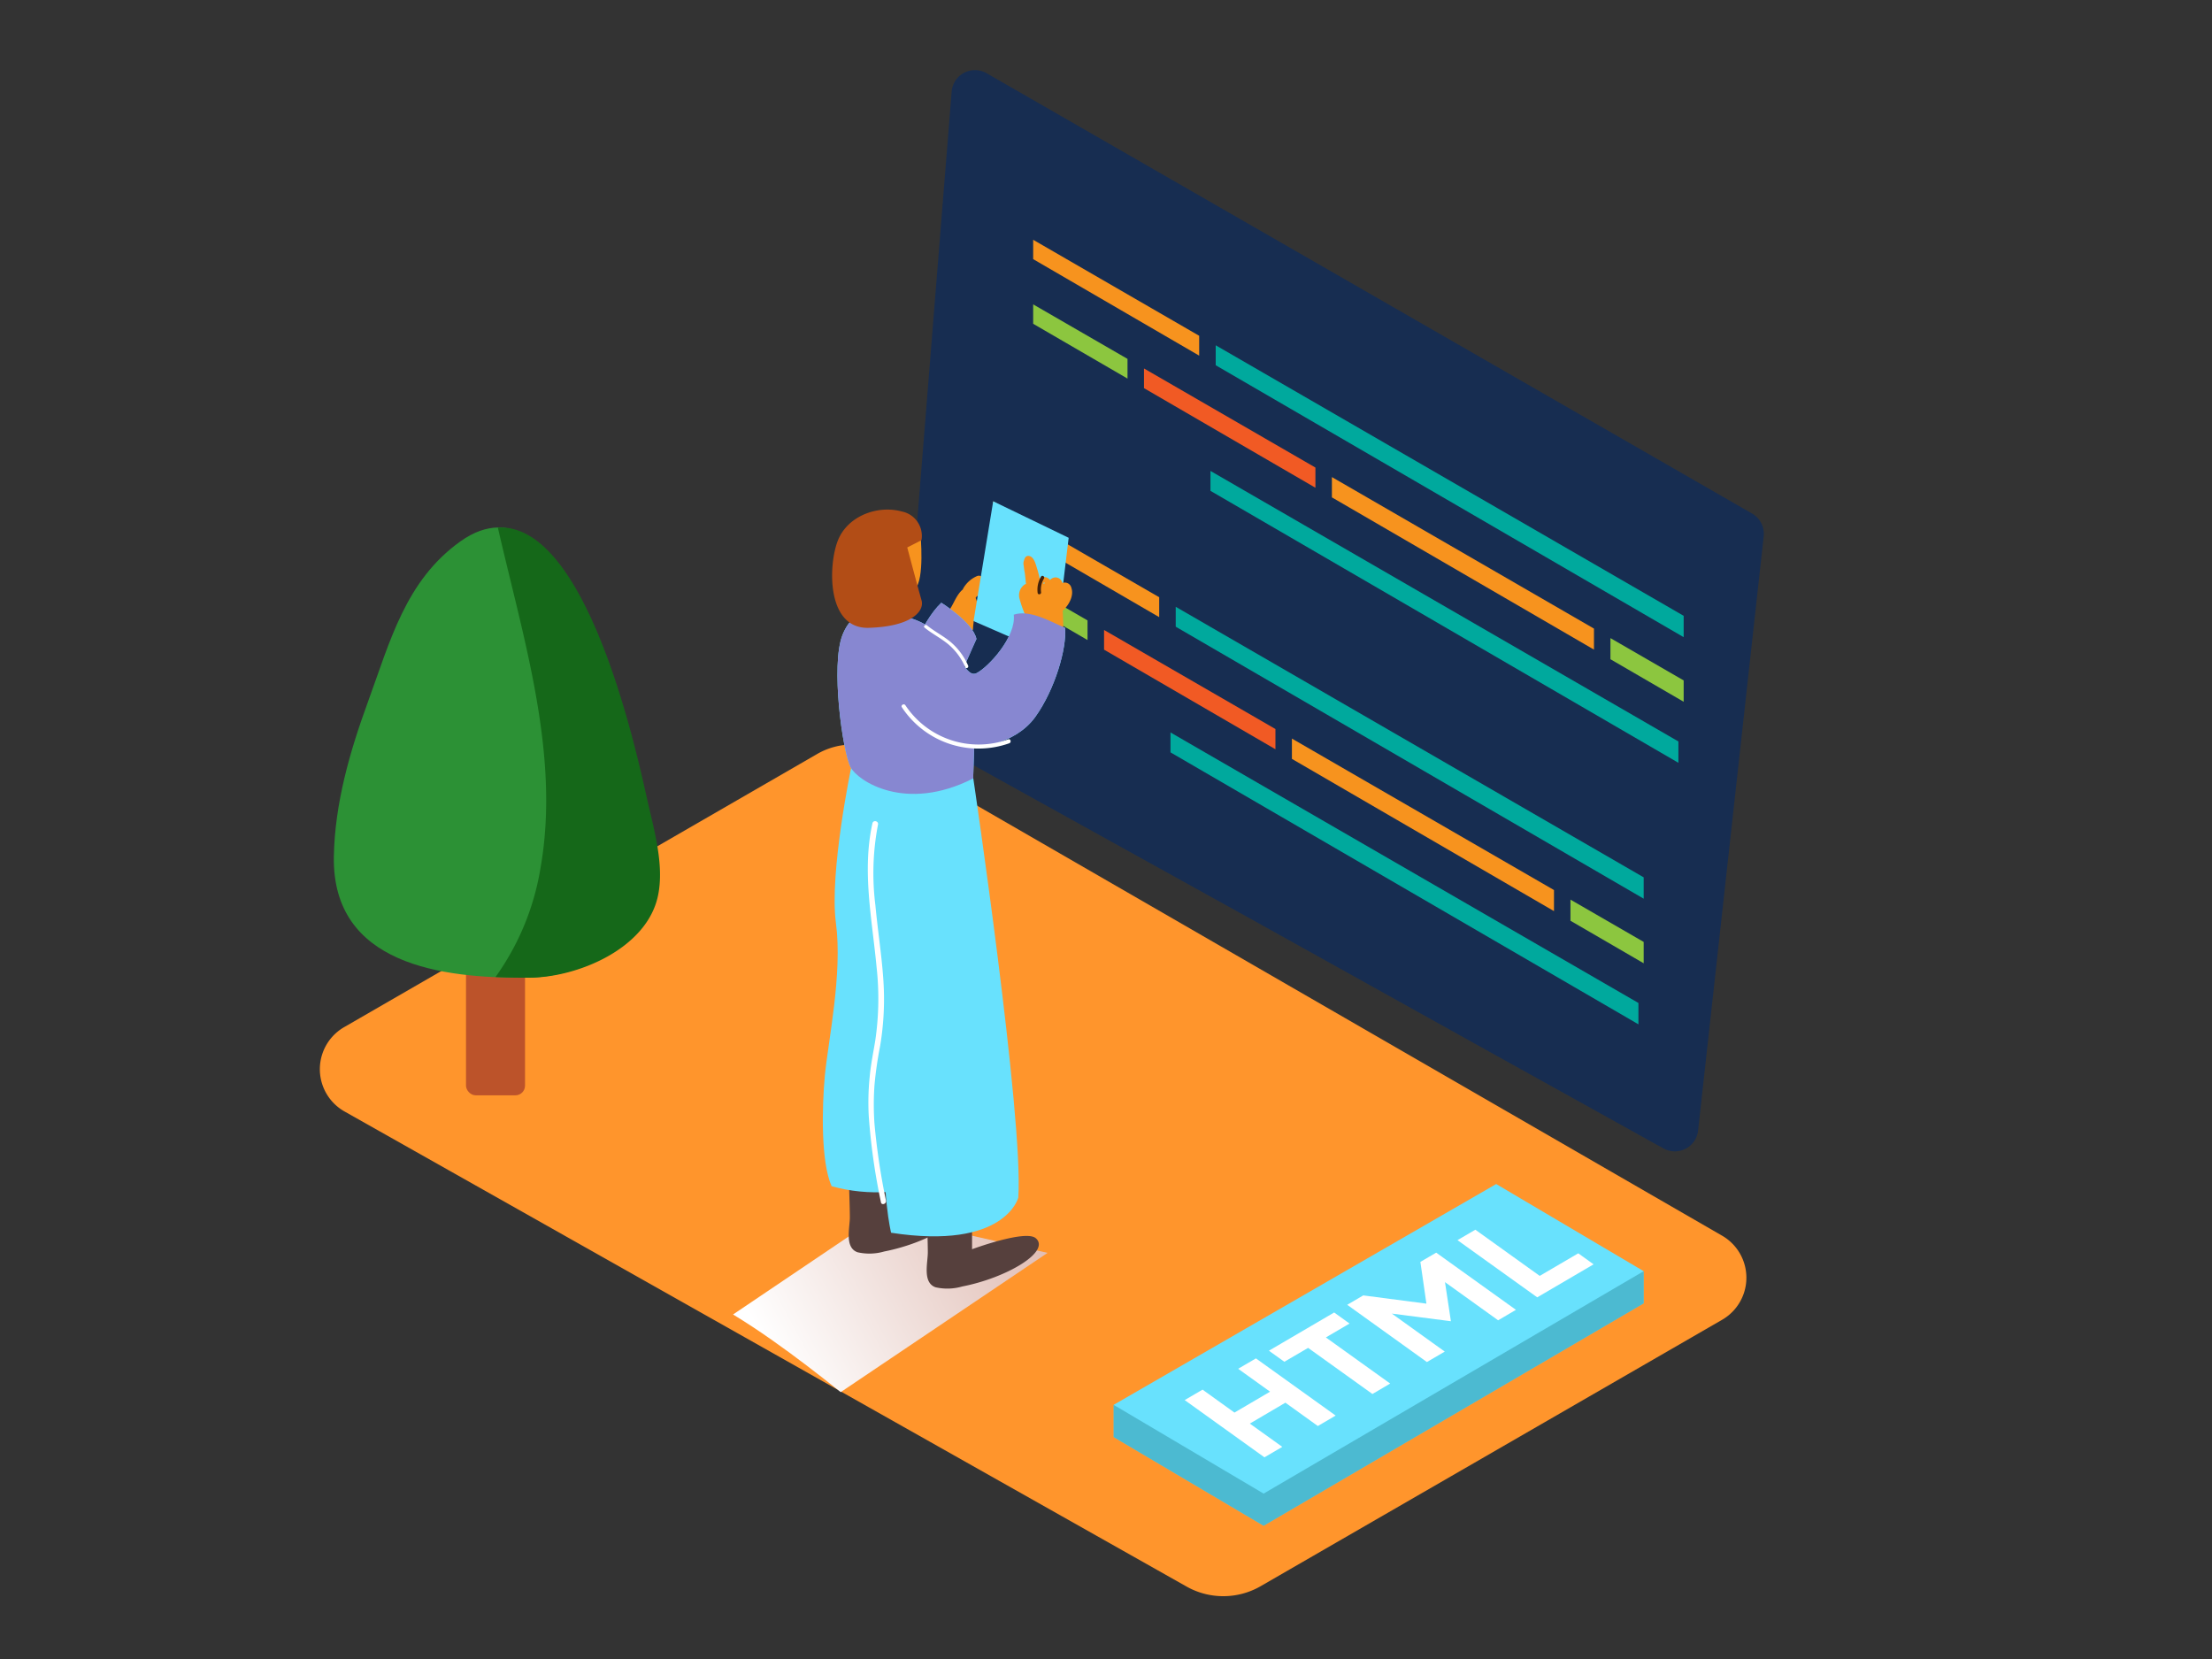 <svg viewBox="0 0 400 300" xmlns="http://www.w3.org/2000/svg" xmlns:xlink="http://www.w3.org/1999/xlink"><rect x="0" y="0" width="400" height="300" fill="#333333" stroke="none"/><linearGradient id="a" gradientUnits="userSpaceOnUse" x1="204.08" x2="139.19" y1="209.62" y2="244.59"><stop offset="0" stop-color="#d4a397"/><stop offset="1" stop-color="#fff"/></linearGradient><path d="m62.32 201 152.25 85.9a13.52 13.52 0 0 0 13.4-.07l83.44-48.17a8.78 8.78 0 0 0 0-15.21l-150.91-87.11a12.72 12.72 0 0 0 -12.72 0l-85.53 49.39a8.78 8.78 0 0 0 .07 15.27z" fill="#ff952c"/><path d="m316.84 92.87-138.43-79.63a4.23 4.23 0 0 0 -6.32 3.33l-8.85 110.38c-.43 5.36 6.62 8 10.53 10.16l13.85 7.69 40.06 22.2 42.32 23.56 27.65 15.36c1 .58 2.1 1.15 3.14 1.74a4.23 4.23 0 0 0 6.28-3.22l11.86-107.44a4.23 4.23 0 0 0 -2.09-4.13z" fill="#172d51"/><rect fill="#bc532a" height="70.74" rx="1.74" width="10.67" x="84.27" y="127.33"/><path d="m116 141.8c-2.46-10.68-13.39-57.72-32.76-43.89-9.92 7.08-12.73 18.15-16.7 29-3.29 9-6 18.4-6.17 28-.31 19.57 19.6 22 34.83 21.89 8.78 0 21.32-5.23 23.37-14.76 1.24-5.75-.87-12.53-2.1-18.17q-.28-1.03-.47-2.07z" fill="#2c9135"/><path d="m116.88 143.87q-.23-1-.47-2.08c-2.18-9.44-11-47.31-26.38-46.38 4.57 20 11.32 41.06 7.72 61.49a46.73 46.73 0 0 1 -8.15 19.78c2 .1 4.07.13 6 .12 8.78 0 21.32-5.23 23.37-14.76 1.25-5.75-.86-12.53-2.09-18.17z" fill="#156819"/><path d="m297.23 229.87-5.7 2.46-20.97-12.4-63.75 36.81-5.43-2.7v5.83l27.12 16.04 68.73-40.22-.05-.03.05.02z" fill="#68e1fd"/><path d="m297.23 229.87-5.7 2.46-20.97-12.4-63.75 36.81-5.43-2.7v5.83l27.12 16.04 68.73-40.22-.05-.03.05.02z" fill="#2e90a0" opacity=".47"/><path d="m201.38 254.04 27.12 16.05 68.73-40.22-26.67-15.76z" fill="#68e1fd"/><g fill="#fff"><path d="m229.46 244.25 11.8-6.91 2.78 2-4.28 2.51 11.63 8.34-3.21 1.89-11.63-8.34-4.3 2.51z"/><path d="m214.23 253.18 3.23-1.89 5.77 4.15 6.44-3.78-5.77-4.14 3.21-1.88 14.42 10.34-3.22 1.89-5.87-4.22-6.43 3.78 5.87 4.21-3.23 1.89z"/><path d="m263.56 224.26 3.23-1.89 11.64 8.35 6.97-4.08 2.77 1.99-10.19 5.97z"/><path d="m243.62 235.95 2.9-1.7 11.42 1.49-1.09-7.55 2.86-1.67 14.42 10.34-3.22 1.89-9.61-6.9 1.07 7.07-10.68-1.38 9.57 6.87-3.23 1.89z"/></g><path d="m216.85 60.72v3.59l-30.02-17.45v-3.5z" fill="#f7931e"/><path d="m219.84 62.44 84.62 48.92v3.86l-84.62-49.17z" fill="#00a99d"/><path d="m291.22 115.39 13.24 7.65v3.86l-13.24-7.69z" fill="#8cc63f"/><path d="m288.24 113.67v3.8l-47.39-27.53v-3.67z" fill="#f7931e"/><path d="m237.87 84.55v3.65l-31-18.01v-3.56z" fill="#f15a24"/><path d="m203.89 64.9v3.56l-17.06-9.91v-3.51z" fill="#8cc63f"/><path d="m218.89 85.16 84.62 48.92v3.86l-84.62-49.18z" fill="#00a99d"/><path d="m209.62 108v3.6l-30.02-17.45v-3.5z" fill="#f7931e"/><path d="m212.61 109.73 84.62 48.92v3.86l-84.62-49.18z" fill="#00a99d"/><path d="m283.99 162.68 13.24 7.65v3.86l-13.24-7.69z" fill="#8cc63f"/><path d="m281.01 160.95v3.81l-47.39-27.53v-3.67z" fill="#f7931e"/><path d="m230.64 131.83v3.66l-30.99-18.01v-3.56z" fill="#f15a24"/><path d="m196.66 112.19v3.55l-17.06-9.91v-3.5z" fill="#8cc63f"/><path d="m211.66 132.45 84.62 48.92v3.86l-84.62-49.18z" fill="#00a99d"/><path d="m139.53 242.28c4.28 3 8.41 6.2 12.5 9.46l37.4-25.18-30.18-6.86-26.69 18c2.36 1.44 4.69 2.97 6.97 4.58z" fill="url(#a)"/><path d="m176.64 104.19a5.3 5.3 0 0 0 -2.5 2.29v.08c-1.57 1.28-1.82 3.63-3.48 4.79 0 0-1.57 1.15-1.59 1.19s.15-2.15.14-2.13c-.54 1.48-1.07 3-1.54 4.48a.93.93 0 0 0 .24.11l-.17.09-.15.09a.51.51 0 0 1 -.3.34 1.19 1.19 0 0 0 1.66 1.4l5-2.47a14.08 14.08 0 0 0 2-.58c0-.53.08-1.05.13-1.58a4.43 4.43 0 0 0 .34-4.18l.09-.09v-.06a3.85 3.85 0 0 0 1.59-2.51c.06-.72-.66-1.63-1.46-1.26z" fill="#f7931e"/><path d="m161.68 215v4.57s9.65-3.58 11.51-2c2.78 2.38-5.16 7.15-13.3 8.74a9.62 9.62 0 0 1 -4.81.14c-2.41-.84-1.39-4.48-1.4-6.35s-.1-3.93-.14-5.9" fill="#56403d"/><path d="m175.78 221.33v4.57s9.65-3.58 11.51-2c2.78 2.38-5.16 7.15-13.3 8.74a9.62 9.62 0 0 1 -4.81.14c-2.41-.84-1.39-4.48-1.4-6.35s-.1-3.93-.14-5.9" fill="#56403d"/><path d="m176 140.73s9.13 61.54 8.14 75.84c0 0-2.38 9.53-23 6.35 0 0-1.79-7.15-1-19.26s3-62.93 3-62.93z" fill="#68e1fd"/><path d="m170.91 213.46-3.11-73.46-13.86-1.29s-4 19.06-2.78 28.19-1.39 21.24-2 27.6c-.53 5.7-.75 15.55 1.22 20 6.68 1.89 13.89 1.25 20.53-1.04z" fill="#68e1fd"/><path d="m170.22 109s5.76 3.57 6.35 6.55c0 0-4 8.78-3.77 9.13 4.57 6-9.13-3.77-9.13-3.77s2.78-8.37 6.55-11.91z" fill="#6de2fc"/><path d="m183.32 111.15c.48 4-4.6 9.51-6.74 10.58-2.93 1.46-4.07-10.72-17-10.67-.83 0-5-1.78-7.21 3.71s0 21.23 1.46 24c1.29 2.42 9.88 8.24 22.15 2l.18-5.67s7.24-.16 11.07-5.48c3.57-5 5.7-12.42 5.36-16.08-2.84-1.27-6.42-3.33-9.27-2.39z" fill="#6de2fc"/><path d="m170.22 109s5.76 3.57 6.35 6.55c0 0-4 8.78-3.77 9.13 4.57 6-9.13-3.77-9.13-3.77s2.78-8.37 6.55-11.91z" fill="#8787d1"/><path d="m179.6 90.65 13.65 6.6-2.58 21.44-14.62-6.38" fill="#68e1fd"/><path d="m193.74 106.3a1.22 1.22 0 0 0 -1.63-.87 1.37 1.37 0 0 0 -.49-.77 1.23 1.23 0 0 0 -1.39-.06 1.42 1.42 0 0 0 -.36.29l-.07-.09a1.29 1.29 0 0 0 -1.4-.38 1.21 1.21 0 0 0 -.38.28 19.36 19.36 0 0 0 -.54-2.07c-.2-.68-.54-1.94-1.38-2.09-.55-.1-.8.3-.91.77a1.49 1.49 0 0 0 -.06 1 11 11 0 0 0 .2 1.37c.07.65.14 1.29.2 1.94a.43.43 0 0 0 -.3.12 2.35 2.35 0 0 0 -.83 2.65 20.22 20.22 0 0 0 1.51 3.91.44.44 0 0 0 .62.2l.06.24a.47.47 0 0 0 .93 0v-.09a.45.45 0 0 0 .16.08v.52c0 .48.77.48.91.08v.38c.06.53.9.48.93 0v-.43a.54.54 0 0 0 .4-.21.52.52 0 0 0 .33.19.44.44 0 0 0 .46.06v.12a.53.53 0 0 0 .62.35v.16c0 .6 1 .68.94.08q0-1.81-.1-3.62a.45.45 0 0 0 .14-.1c1.06-1.02 1.9-2.64 1.43-4.01zm-5.05-.91a.31.31 0 0 1 .26 0 .53.53 0 0 0 -.06.12h-.28z" fill="#f7931e"/><path d="m166.45 96.56c0 .13.8 8.18-1 10s-6.59 1-7.78-.9-2.65-4.49-1.38-7.5 9.94-3.58 10.16-1.6z" fill="#f7931e"/><path d="m163.87 101.8a.8.8 0 0 0 -.14-.86 3.89 3.89 0 0 0 -2.18-1.35 1.63 1.63 0 0 0 -1.91 1c-.55 1.83 2.41 2.36 3.62 2.52a.81.81 0 0 0 .8-.8.72.72 0 0 0 -.19-.51z" fill="#ffe8e6"/><path d="m188.26 104.27a4.53 4.53 0 0 0 -.62 2.95c.05.4.67.28.62-.12a3.82 3.82 0 0 1 .52-2.47c.22-.36-.31-.71-.52-.36z" fill="#42210b"/><path d="m160.21 217.11a122.8 122.8 0 0 1 -2.08-13.94 49.63 49.63 0 0 1 0-6.88 67 67 0 0 1 1-7 51 51 0 0 0 .57-12.63c-.32-4.33-1-8.62-1.4-12.95a46.6 46.6 0 0 1 .47-14.6c.14-.62-.82-.89-1-.26-1.92 8.63-.07 17.37.74 26a51.89 51.89 0 0 1 -.25 13.42c-.36 2.17-.81 4.33-1 6.52a45.76 45.76 0 0 0 -.16 7.06 114.26 114.26 0 0 0 2.2 15.54c.07.61 1.03.35.91-.28z" fill="#fff"/><path d="m183.32 111.15c.48 4-4.6 9.51-6.74 10.58-2.93 1.46-4.07-10.72-17-10.67-.83 0-5-1.78-7.21 3.71s0 21.23 1.46 24c1.29 2.42 9.88 8.24 22.15 2l.18-5.67s7.24-.16 11.07-5.48c3.57-5 5.7-12.42 5.36-16.08-2.84-1.27-6.42-3.33-9.27-2.39z" fill="#8787d1"/><path d="m182.31 133.7a15.87 15.87 0 0 1 -18.59-6.17c-.26-.39-.89 0-.63.37a16.6 16.6 0 0 0 19.41 6.51c.45-.16.26-.87-.19-.71z" fill="#fff"/><path d="m175.07 120.37a11.8 11.8 0 0 0 -2.85-4c-1.4-1.28-3.14-2.09-4.6-3.29-.29-.24-.72.18-.42.42 1.38 1.13 3 1.92 4.37 3.08a11.36 11.36 0 0 1 3 4.12c.14.3.65.02.5-.33z" fill="#fff"/><path d="m166.63 97.69-2.57 1.31s2 7.54 2.58 9.53-1.79 4.76-9.53 5-7.35-11.51-5.56-15.88 7.15-6.35 11.51-5.16a4.5 4.5 0 0 1 3.57 5.2z" fill="#b24d16"/></svg>